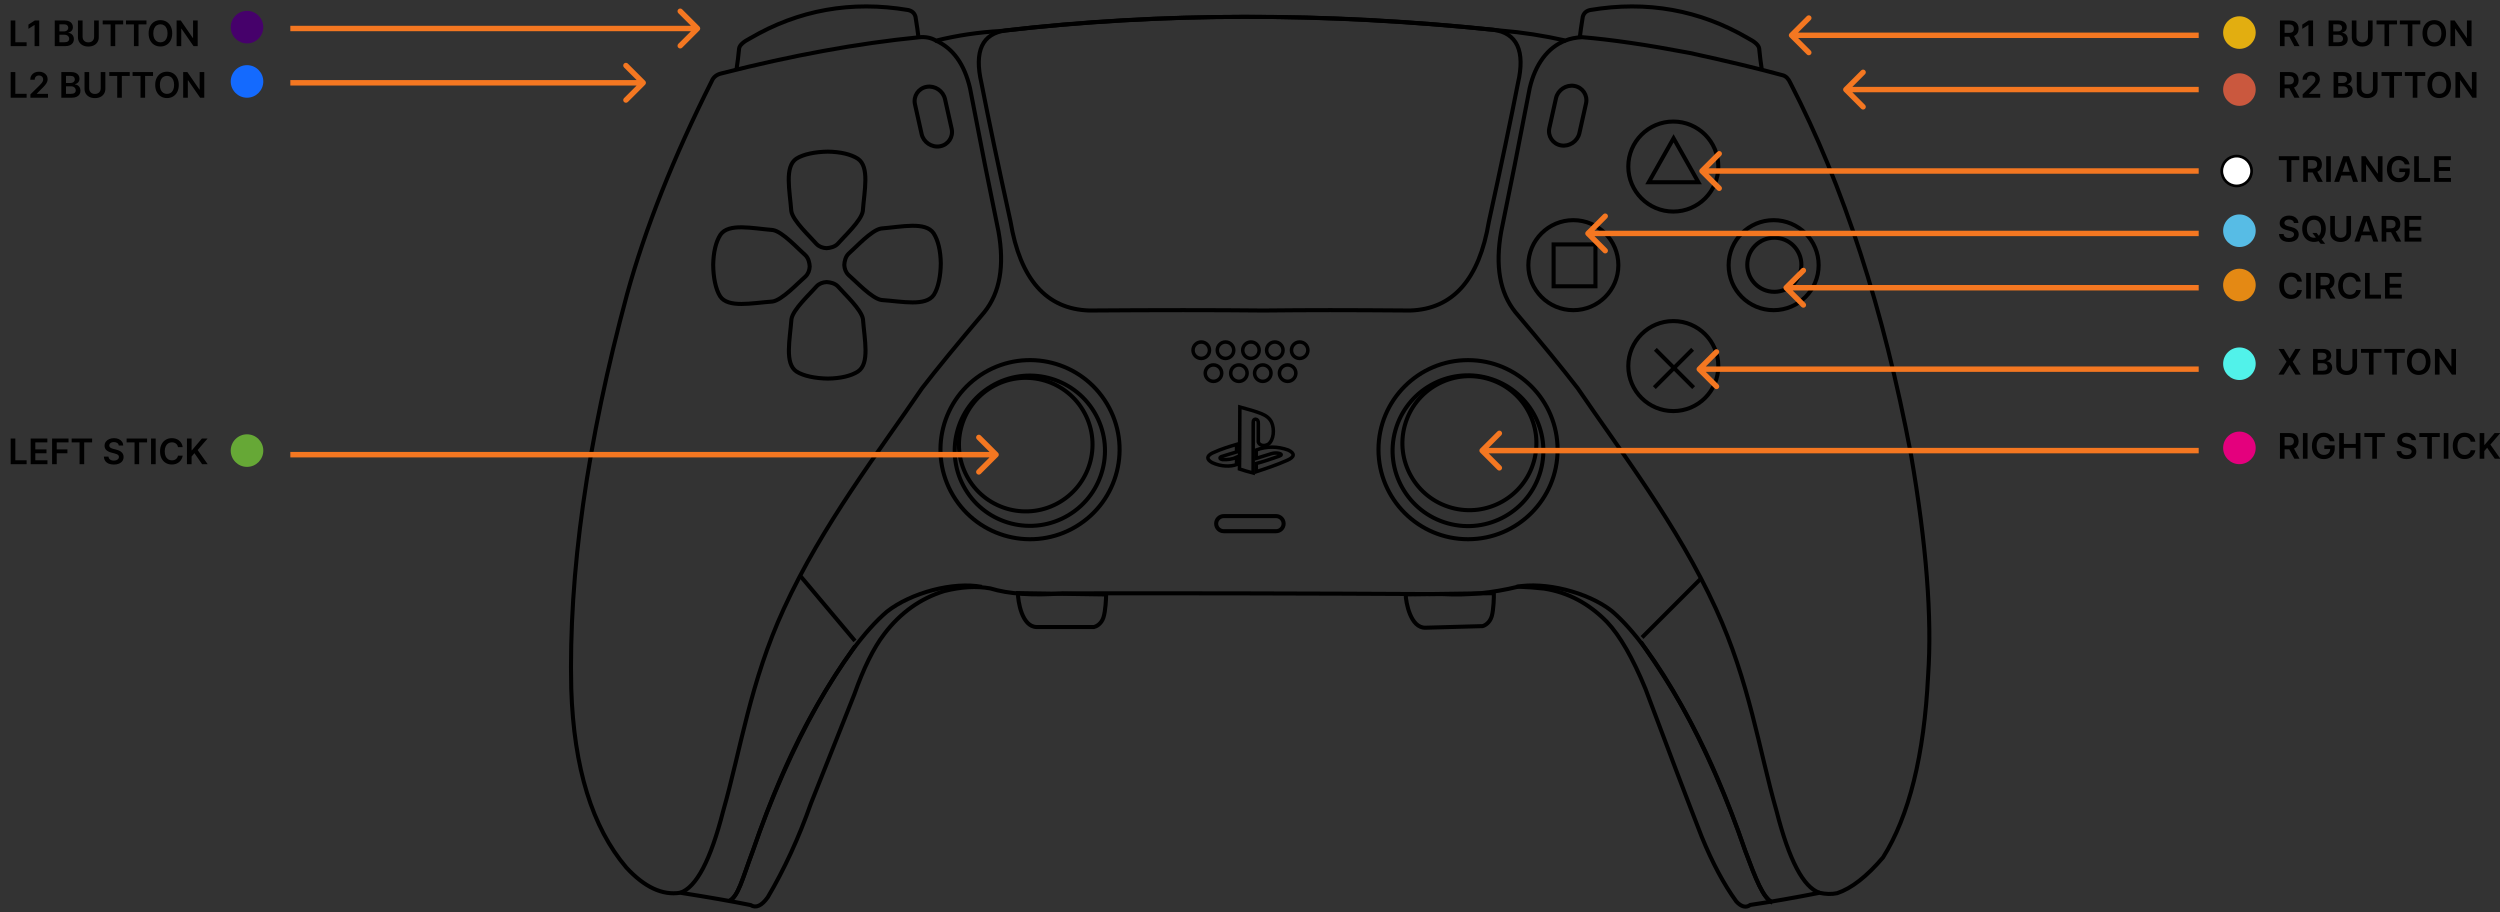 <?xml version="1.0" encoding="utf-8"?>
<svg width="921" height="336" viewBox="0 0 921 336" fill="none" xmlns="http://www.w3.org/2000/svg">
<rect x="0" y="0" width="921" height="336" fill="#333333" stroke="none"/>
<g clip-path="url(#clip0_1741_178)">
<path fill-rule="evenodd" clip-rule="evenodd" d="M314.708 255.876C308.79 270.715 303.475 284.075 298.763 295.953C294.251 308.697 288.947 320.227 282.85 330.541C280.591 333.707 278.485 334.669 276.53 333.428C269.576 332.022 260.939 330.508 250.62 328.887C244.053 329.94 237.423 326.841 230.731 319.59C218.152 304.788 211.392 282.856 210.453 253.793C209.442 211.383 216.299 162.899 231.022 108.34C237.751 84.02 248.136 57.888 262.177 29.942C262.8 28.412 264.009 27.444 265.803 27.038C291.806 20.397 316.061 15.962 338.568 13.731C340.964 13.493 343.052 13.91 344.832 14.982C352.474 13.066 360.453 11.875 368.772 11.41C428.281 4.507 489.675 4.46 552.956 11.269C560.767 11.907 568.676 13.127 576.684 14.93C578.48 14.223 580.533 13.812 582.845 13.698C593.547 14.578 606.76 16.514 622.484 19.506C636.554 22.573 647.995 25.319 656.807 27.744C657.957 28.058 658.895 29.032 659.623 30.666C679.145 68.48 693.931 114.034 703.98 167.326C709.692 200.457 711.804 227.634 710.317 248.857C708.865 278.272 703.326 300.615 693.701 315.886C687.733 322.895 682.1 327.283 676.804 329.052C674.83 329.471 672.659 329.424 670.291 328.911C661.226 330.695 652.73 332.185 644.804 333.382C643.238 334.529 641.525 334.106 639.664 332.114C635.062 325.777 630.814 317.832 626.921 308.281C621.39 294.117 614.48 275.946 606.188 253.767C601.49 242.38 596.773 234.177 592.036 229.159C585.389 222.334 577.667 218.227 568.872 216.838C565.85 216.497 562.659 216.262 559.298 216.133C549.765 218.458 540.564 219.374 531.698 218.879C480.748 218.605 434.009 218.512 391.483 218.597C380.523 219.452 371.629 218.841 364.801 216.766C359.679 215.859 354.024 216.187 347.832 217.752C339.041 220.49 331.684 225.758 325.761 233.557C321.824 238.712 318.139 246.152 314.708 255.876Z" stroke="black" stroke-width="1.5" stroke-miterlimit="22.926"/>
<path d="M271.32 25.656C271.723 23.035 272.046 20.432 272.29 17.845C272.484 16.644 273.833 15.4 276.338 14.114C294.23 3.651 313.633 0.178 334.547 3.694C336.018 4.017 336.927 4.856 337.276 6.211C337.798 9.422 338.161 11.936 338.364 13.751" stroke="black" stroke-width="1.5" stroke-miterlimit="22.926"/>
<path fill-rule="evenodd" clip-rule="evenodd" d="M341.382 31.985H341.383C344.425 31.454 347.465 33.487 348.14 36.505L350.587 47.445C351.262 50.462 349.325 53.365 346.283 53.896H346.282C343.24 54.428 340.2 52.394 339.525 49.377L337.078 38.436C336.403 35.419 338.34 32.516 341.382 31.985Z" stroke="black" stroke-width="1.5" stroke-miterlimit="22.926"/>
<path fill-rule="evenodd" clip-rule="evenodd" d="M579.988 31.657H579.987C576.945 31.126 573.905 33.159 573.23 36.177L570.784 47.117C570.109 50.135 572.045 53.037 575.087 53.568L575.088 53.568C578.131 54.099 581.171 52.066 581.846 49.048L584.293 38.108C584.967 35.091 583.031 32.188 579.988 31.657Z" stroke="black" stroke-width="1.5" stroke-miterlimit="22.926"/>
<path fill-rule="evenodd" clip-rule="evenodd" d="M370.571 11.203C427.234 4.615 487.084 4.537 550.122 10.969C558.867 12.104 561.962 18.808 559.221 30.61C556.592 44.054 553.025 61.046 548.519 81.585C544.949 102.947 535.28 113.884 519.511 114.394C494.822 114.205 483.604 114.205 465.486 114.394C447.369 114.205 425.965 114.205 401.275 114.394C385.506 113.884 375.836 102.947 372.267 81.585C367.761 61.046 364.194 44.054 361.565 30.61C358.824 18.808 361.826 12.339 370.571 11.203Z" stroke="black" stroke-width="1.5" stroke-miterlimit="22.926"/>
<path fill-rule="evenodd" clip-rule="evenodd" d="M616.445 118.281C625.602 118.281 633.026 125.704 633.026 134.862C633.026 144.019 625.602 151.443 616.445 151.443C607.288 151.443 599.864 144.019 599.864 134.862C599.864 125.704 607.288 118.281 616.445 118.281Z" stroke="black" stroke-width="1.5" stroke-miterlimit="22.926"/>
<path fill-rule="evenodd" clip-rule="evenodd" d="M616.445 44.776C625.602 44.776 633.026 52.2 633.026 61.357C633.026 70.515 625.602 77.938 616.445 77.938C607.288 77.938 599.864 70.515 599.864 61.357C599.864 52.2 607.288 44.776 616.445 44.776Z" stroke="black" stroke-width="1.5" stroke-miterlimit="22.926"/>
<path fill-rule="evenodd" clip-rule="evenodd" d="M579.622 81.106C588.78 81.106 596.203 88.53 596.203 97.687C596.203 106.845 588.78 114.268 579.622 114.268C570.465 114.268 563.041 106.845 563.041 97.687C563.041 88.53 570.465 81.106 579.622 81.106Z" stroke="black" stroke-width="1.5" stroke-miterlimit="22.926"/>
<path fill-rule="evenodd" clip-rule="evenodd" d="M653.408 81.106C662.566 81.106 669.99 88.53 669.99 97.687C669.99 106.845 662.566 114.268 653.408 114.268C644.251 114.268 636.828 106.845 636.828 97.687C636.828 88.53 644.251 81.106 653.408 81.106Z" stroke="black" stroke-width="1.5" stroke-miterlimit="22.926"/>
<path fill-rule="evenodd" clip-rule="evenodd" d="M540.823 132.667C559.044 132.667 573.815 147.439 573.815 165.659C573.815 183.88 559.044 198.651 540.823 198.651C522.603 198.651 507.832 183.88 507.832 165.659C507.832 147.439 522.603 132.667 540.823 132.667Z" stroke="black" stroke-width="1.5" stroke-miterlimit="22.926"/>
<path fill-rule="evenodd" clip-rule="evenodd" d="M407.789 148.746C417.13 164.389 412.021 184.645 396.376 193.986C380.732 203.326 360.477 198.217 351.136 182.573C341.795 166.929 346.905 146.674 362.549 137.333C378.193 127.991 398.448 133.101 407.789 148.746Z" stroke="black" stroke-width="1.5" stroke-miterlimit="22.926"/>
<path fill-rule="evenodd" clip-rule="evenodd" d="M403.159 151.856C410.996 164.981 406.709 181.974 393.585 189.81C380.46 197.647 363.468 193.36 355.631 180.235C347.794 167.111 352.081 150.118 365.206 142.281C378.33 134.445 395.323 138.732 403.159 151.856Z" stroke="black" stroke-width="1.5" stroke-miterlimit="22.926"/>
<path fill-rule="evenodd" clip-rule="evenodd" d="M450.813 190.132H470.105C471.634 190.132 472.886 191.384 472.886 192.913C472.886 194.443 471.634 195.694 470.105 195.694H450.813C449.283 195.694 448.032 194.443 448.032 192.913C448.032 191.384 449.283 190.132 450.813 190.132Z" stroke="black" stroke-width="1.5" stroke-miterlimit="22.926"/>
<path fill-rule="evenodd" clip-rule="evenodd" d="M442.539 125.991C444.211 125.991 445.567 127.347 445.567 129.019C445.567 130.691 444.211 132.046 442.539 132.046C440.867 132.046 439.512 130.691 439.512 129.019C439.512 127.347 440.867 125.991 442.539 125.991Z" stroke="black" stroke-width="1.3" stroke-miterlimit="22.926"/>
<path fill-rule="evenodd" clip-rule="evenodd" d="M451.481 125.991C453.153 125.991 454.509 127.347 454.509 129.019C454.509 130.691 453.153 132.046 451.481 132.046C449.809 132.046 448.454 130.691 448.454 129.019C448.454 127.347 449.809 125.991 451.481 125.991Z" stroke="black" stroke-width="1.3" stroke-miterlimit="22.926"/>
<path fill-rule="evenodd" clip-rule="evenodd" d="M460.845 125.991C462.517 125.991 463.873 127.347 463.873 129.019C463.873 130.691 462.517 132.046 460.845 132.046C459.173 132.046 457.818 130.691 457.818 129.019C457.818 127.347 459.173 125.991 460.845 125.991Z" stroke="black" stroke-width="1.3" stroke-miterlimit="22.926"/>
<path fill-rule="evenodd" clip-rule="evenodd" d="M469.646 125.991C471.318 125.991 472.673 127.347 472.673 129.019C472.673 130.691 471.318 132.046 469.646 132.046C467.974 132.046 466.619 130.691 466.619 129.019C466.619 127.347 467.974 125.991 469.646 125.991Z" stroke="black" stroke-width="1.3" stroke-miterlimit="22.926"/>
<path fill-rule="evenodd" clip-rule="evenodd" d="M478.799 125.991C480.471 125.991 481.827 127.347 481.827 129.019C481.827 130.691 480.471 132.046 478.799 132.046C477.127 132.046 475.771 130.691 475.771 129.019C475.771 127.347 477.127 125.991 478.799 125.991Z" stroke="black" stroke-width="1.3" stroke-miterlimit="22.926"/>
<path fill-rule="evenodd" clip-rule="evenodd" d="M447.046 134.44C448.718 134.44 450.073 135.796 450.073 137.468C450.073 139.14 448.718 140.496 447.046 140.496C445.374 140.496 444.018 139.14 444.018 137.468C444.018 135.796 445.374 134.44 447.046 134.44Z" stroke="black" stroke-width="1.3" stroke-miterlimit="22.926"/>
<path fill-rule="evenodd" clip-rule="evenodd" d="M456.41 134.44C458.082 134.44 459.437 135.796 459.437 137.468C459.437 139.14 458.082 140.496 456.41 140.496C454.738 140.496 453.382 139.14 453.382 137.468C453.382 135.796 454.738 134.44 456.41 134.44Z" stroke="black" stroke-width="1.3" stroke-miterlimit="22.926"/>
<path fill-rule="evenodd" clip-rule="evenodd" d="M465.211 134.44C466.883 134.44 468.238 135.796 468.238 137.468C468.238 139.14 466.883 140.496 465.211 140.496C463.539 140.496 462.183 139.14 462.183 137.468C462.183 135.796 463.539 134.44 465.211 134.44Z" stroke="black" stroke-width="1.3" stroke-miterlimit="22.926"/>
<path fill-rule="evenodd" clip-rule="evenodd" d="M474.363 134.44C476.035 134.44 477.391 135.796 477.391 137.468C477.391 139.14 476.035 140.496 474.363 140.496C472.692 140.496 471.336 139.14 471.336 137.468C471.336 135.796 472.692 134.44 474.363 134.44Z" stroke="black" stroke-width="1.3" stroke-miterlimit="22.926"/>
<path fill-rule="evenodd" clip-rule="evenodd" d="M305.004 139.471C300.388 139.401 296.03 138.536 293.417 136.87C289.008 133.898 290.995 125.205 291.569 117.58C292.117 113.969 298.567 108.125 300.846 105.461C301.892 104.4 303.151 103.989 304.546 103.912C305.941 103.989 307.593 104.4 308.638 105.461C310.917 108.125 317.367 113.969 317.915 117.58C318.49 125.205 320.477 133.898 316.067 136.87C313.455 138.536 309.62 139.401 305.004 139.471Z" stroke="black" stroke-width="1.5" stroke-miterlimit="22.926"/>
<path fill-rule="evenodd" clip-rule="evenodd" d="M346.593 96.982C346.545 101.599 345.702 105.962 344.048 108.582C341.097 113.006 332.395 111.061 324.767 110.524C321.154 109.993 315.278 103.572 312.603 101.306C311.537 100.266 311.12 99.008 311.036 97.614C311.107 96.219 311.51 94.565 312.566 93.514C315.218 91.222 321.031 84.744 324.639 84.178C332.261 83.567 340.944 81.537 343.938 85.932C345.617 88.537 346.5 92.367 346.593 96.982Z" stroke="black" stroke-width="1.5" stroke-miterlimit="22.926"/>
<path fill-rule="evenodd" clip-rule="evenodd" d="M262.738 97.546C262.786 102.163 263.629 106.525 265.282 109.146C268.233 113.57 276.936 111.625 284.564 111.088C288.177 110.557 294.052 104.135 296.727 101.87C297.793 100.829 298.21 99.572 298.294 98.177C298.224 96.782 297.821 95.128 296.765 94.077C294.113 91.786 288.3 85.307 284.692 84.742C277.07 84.13 268.386 82.101 265.392 86.496C263.713 89.1 262.831 92.93 262.738 97.546Z" stroke="black" stroke-width="1.5" stroke-miterlimit="22.926"/>
<path fill-rule="evenodd" clip-rule="evenodd" d="M304.948 55.864C300.332 55.934 295.974 56.799 293.361 58.465C288.952 61.437 290.939 70.13 291.514 77.755C292.061 81.366 298.512 87.21 300.79 89.874C301.836 90.935 303.096 91.346 304.49 91.423C305.885 91.346 307.537 90.935 308.583 89.874C310.861 87.21 317.312 81.366 317.86 77.755C318.434 70.13 320.421 61.437 316.012 58.465C313.399 56.799 309.565 55.934 304.948 55.864Z" stroke="black" stroke-width="1.5" stroke-miterlimit="22.926"/>
<path d="M250.62 328.887C256.525 326.886 261.781 316.89 266.385 298.9C272.909 276.111 276.367 251.234 288.759 224.268C302.938 193.319 323.911 166.236 339.678 143.018C345.017 136.08 352.668 126.739 362.631 114.996C368.378 107.82 370.114 97.916 367.841 85.285C364.725 70.278 361.228 52.677 357.35 32.48C355.302 23.672 351.129 17.839 344.832 14.982" stroke="black" stroke-width="1.5" stroke-miterlimit="22.926"/>
<path fill-rule="evenodd" clip-rule="evenodd" d="M449.973 168.208C451.402 167.71 453.244 167.223 455.552 166.5C455.576 165.608 455.576 164.916 455.552 163.72C453.536 164.323 450.121 165.267 446.576 166.923C444.451 168.059 444.44 169.226 446.54 170.425C449.926 172.002 453.37 171.926 455.535 171.165C455.535 170.426 455.552 169.492 455.552 168.471C454.092 169.172 452.243 169.394 450.36 169.317C449.477 169.172 449.025 168.603 449.973 168.208Z" stroke="black" stroke-width="1.3" stroke-miterlimit="22.926"/>
<path fill-rule="evenodd" clip-rule="evenodd" d="M471.261 168.05C468.262 169.101 465.613 170.005 462.803 170.761C462.78 171.852 462.78 172.855 462.803 173.771C465.984 172.745 470.466 171.255 474.351 169.511C476.956 168.341 477.138 167.009 474.579 165.797C470.759 164.418 466.634 164.318 462.803 165.779C462.803 166.671 462.768 167.95 462.768 168.877C464.411 168.372 466.406 167.726 468.401 167.117C470.337 166.485 473.435 167.279 471.261 168.05Z" stroke="black" stroke-width="1.3" stroke-miterlimit="22.926"/>
<path fill-rule="evenodd" clip-rule="evenodd" d="M456.623 172.782C457.929 173.243 459.793 173.767 461.648 174.247C461.681 166.783 461.693 160.576 461.683 155.624C461.651 154.811 462.036 154.4 462.545 154.418C463.257 154.501 463.597 154.997 463.566 155.905C463.555 158.662 463.555 160.98 463.566 162.857C463.855 163.918 465.448 164.666 467.236 163.649C469.288 162.123 469.611 158.122 468.416 155.5C467.675 154.031 466.489 153.116 464.544 152.331C462.435 151.507 459.908 150.794 456.759 149.947C456.667 158.983 456.741 166.891 456.623 172.782Z" stroke="black" stroke-width="1.3" stroke-miterlimit="22.926"/>
<path d="M670.27 328.887C664.365 326.886 659.11 316.89 654.506 298.9C647.982 276.111 644.524 251.234 632.132 224.268C617.953 193.319 596.98 166.236 581.212 143.018C575.873 136.08 568.222 126.739 558.26 114.996C552.513 107.82 550.776 97.916 553.05 85.285C556.166 70.278 559.663 52.677 563.54 32.48C565.589 23.672 570.158 17.489 576.684 14.93" stroke="black" stroke-width="1.5" stroke-miterlimit="22.926"/>
<path d="M649.046 25.656C648.643 23.035 648.319 20.432 648.076 17.845C647.882 16.644 646.533 15.4 644.028 14.114C626.136 3.651 606.733 0.178 585.819 3.694C584.348 4.017 583.439 4.856 583.09 6.211C582.568 9.422 582.205 11.936 582.002 13.751" stroke="black" stroke-width="1.5" stroke-miterlimit="22.926"/>
<path fill-rule="evenodd" clip-rule="evenodd" d="M616.54 50.944L621.109 59.035L625.68 67.127H616.54H607.4L611.97 59.035L616.54 50.944Z" stroke="black" stroke-width="1.5" stroke-miterlimit="22.926"/>
<path fill-rule="evenodd" clip-rule="evenodd" d="M572.348 90.051H587.764V105.468H572.348V90.051Z" stroke="black" stroke-width="1.5" stroke-miterlimit="22.926"/>
<path fill-rule="evenodd" clip-rule="evenodd" d="M653.661 87.575C659.164 87.575 663.625 92.037 663.625 97.54C663.625 103.043 659.164 107.505 653.661 107.505C648.158 107.505 643.696 103.043 643.696 97.54C643.696 92.037 648.158 87.575 653.661 87.575Z" stroke="black" stroke-width="1.5" stroke-miterlimit="22.926"/>
<path d="M609.828 128.692L623.932 142.796" stroke="black" stroke-width="1.5" stroke-miterlimit="22.926"/>
<path d="M623.556 128.692L609.453 142.796" stroke="black" stroke-width="1.5" stroke-miterlimit="22.926"/>
<path fill-rule="evenodd" clip-rule="evenodd" d="M399.004 151.185C405.97 162.85 402.159 177.954 390.494 184.92C378.828 191.885 363.724 188.075 356.758 176.409C349.793 164.744 353.603 149.639 365.269 142.674C376.934 135.708 392.038 139.519 399.004 151.185Z" stroke="black" stroke-width="1.5" stroke-miterlimit="22.926"/>
<path fill-rule="evenodd" clip-rule="evenodd" d="M567.55 173.507C563.43 188.279 548.114 196.915 533.34 192.795C518.568 188.675 509.932 173.358 514.052 158.586C518.172 143.813 533.489 135.177 548.262 139.297C563.035 143.418 571.671 158.734 567.55 173.507Z" stroke="black" stroke-width="1.5" stroke-miterlimit="22.926"/>
<path fill-rule="evenodd" clip-rule="evenodd" d="M565.107 169.898C561.444 183.029 547.83 190.706 534.7 187.043C521.569 183.38 513.893 169.767 517.555 156.636C521.218 143.505 534.832 135.829 547.962 139.491C561.093 143.154 568.769 156.768 565.107 169.898Z" stroke="black" stroke-width="1.5" stroke-miterlimit="22.926"/>
<path d="M653 332.5C649.51 330.864 646.867 323.918 642.927 313.401C629.498 274.279 609.955 238.871 593.792 225.1C584.858 218.067 569.009 214.204 558.561 216.206" stroke="black" stroke-width="1.5" stroke-miterlimit="22.926"/>
<path d="M653 332.5C649.51 330.864 646.867 323.918 642.928 313.401C629.499 274.279 617 254.5 604.5 236.5" stroke="black" stroke-width="1.5" stroke-miterlimit="22.926"/>
<path d="M268.5 332C271.99 330.364 273.4 323.994 277.34 313.476C290.769 274.355 310.572 239.108 326.735 225.336C335.669 218.303 351.263 214.204 361.711 216.206" stroke="black" stroke-width="1.5" stroke-miterlimit="22.926"/>
<path d="M268.5 332C271.99 330.364 273.4 323.994 277.34 313.476C290.769 274.355 303.5 254.5 315 238" stroke="black" stroke-width="1.5" stroke-miterlimit="22.926"/>
<path d="M382 231C376.4 231 375 221.333 375 218.5L407.5 219C407.5 220.167 407.3 225.1 406.5 227.5C405.7 229.9 403.833 230.833 403 231H382Z" stroke="black" stroke-width="1.5"/>
<path d="M525.175 231.249C519.578 231.431 517.929 221.813 517.837 218.982L550.338 218.524C550.376 219.69 550.271 224.628 549.55 227.053C548.828 229.477 546.993 230.471 546.165 230.664C542.5 230.784 530.772 231.067 525.175 231.249Z" stroke="black" stroke-width="1.5"/>
<path d="M626.925 212.841L604.925 234.841" stroke="black" stroke-width="1.5"/>
<path d="M295.027 212.391L314.967 236.1" stroke="black" stroke-width="1.5"/>
<path d="M659.293 12.293C658.902 12.683 658.902 13.317 659.293 13.707L665.657 20.071C666.047 20.462 666.681 20.462 667.071 20.071C667.462 19.68 667.462 19.047 667.071 18.657L661.414 13L667.071 7.343C667.462 6.953 667.462 6.319 667.071 5.929C666.681 5.538 666.047 5.538 665.657 5.929L659.293 12.293ZM810 12L660 12L660 14L810 14L810 12Z" fill="#F47721"/>
<path d="M257.666 11.207C258.057 10.817 258.057 10.183 257.666 9.793L251.302 3.429C250.912 3.038 250.278 3.038 249.888 3.429C249.497 3.819 249.497 4.453 249.888 4.843L255.545 10.5L249.888 16.157C249.497 16.547 249.497 17.18 249.888 17.571C250.278 17.962 250.912 17.962 251.302 17.571L257.666 11.207ZM106.959 11.5H256.959V9.5H106.959V11.5Z" fill="#F47721"/>
<path d="M237.666 31.207C238.057 30.817 238.057 30.183 237.666 29.793L231.302 23.429C230.912 23.038 230.278 23.038 229.888 23.429C229.497 23.819 229.497 24.453 229.888 24.843L235.545 30.5L229.888 36.157C229.497 36.547 229.497 37.181 229.888 37.571C230.278 37.962 230.912 37.962 231.302 37.571L237.666 31.207ZM106.959 31.5H236.959V29.5H106.959V31.5Z" fill="#F47721"/>
<path d="M367.666 168.207C368.057 167.817 368.057 167.183 367.666 166.793L361.302 160.429C360.912 160.038 360.278 160.038 359.888 160.429C359.497 160.819 359.497 161.453 359.888 161.843L365.545 167.5L359.888 173.157C359.497 173.547 359.497 174.181 359.888 174.571C360.278 174.962 360.912 174.962 361.302 174.571L367.666 168.207ZM106.959 168.5H366.959V166.5H106.959V168.5Z" fill="#F47721"/>
<path d="M679.293 32.293C678.902 32.683 678.902 33.317 679.293 33.707L685.657 40.071C686.047 40.462 686.681 40.462 687.071 40.071C687.462 39.681 687.462 39.047 687.071 38.657L681.414 33L687.071 27.343C687.462 26.953 687.462 26.319 687.071 25.929C686.681 25.538 686.047 25.538 685.657 25.929L679.293 32.293ZM810 32L680 32L680 34L810 34L810 32Z" fill="#F47721"/>
<path d="M626.293 62.293C625.902 62.683 625.902 63.317 626.293 63.707L632.657 70.071C633.047 70.462 633.681 70.462 634.071 70.071C634.462 69.68 634.462 69.047 634.071 68.657L628.414 63L634.071 57.343C634.462 56.953 634.462 56.319 634.071 55.929C633.681 55.538 633.047 55.538 632.657 55.929L626.293 62.293ZM810 62L627 62L627 64L810 64L810 62Z" fill="#F47721"/>
<path d="M584.293 85.293C583.902 85.683 583.902 86.317 584.293 86.707L590.657 93.071C591.047 93.462 591.681 93.462 592.071 93.071C592.462 92.68 592.462 92.047 592.071 91.657L586.414 86L592.071 80.343C592.462 79.953 592.462 79.319 592.071 78.929C591.681 78.538 591.047 78.538 590.657 78.929L584.293 85.293ZM810 85L585 85L585 87L810 87L810 85Z" fill="#F47721"/>
<path d="M657.293 105.293C656.902 105.683 656.902 106.317 657.293 106.707L663.657 113.071C664.047 113.462 664.681 113.462 665.071 113.071C665.462 112.681 665.462 112.047 665.071 111.657L659.414 106L665.071 100.343C665.462 99.953 665.462 99.319 665.071 98.929C664.681 98.538 664.047 98.538 663.657 98.929L657.293 105.293ZM810 105L658 105L658 107L810 107L810 105Z" fill="#F47721"/>
<path d="M625.293 135.293C624.902 135.683 624.902 136.317 625.293 136.707L631.657 143.071C632.047 143.462 632.681 143.462 633.071 143.071C633.462 142.681 633.462 142.047 633.071 141.657L627.414 136L633.071 130.343C633.462 129.953 633.462 129.319 633.071 128.929C632.681 128.538 632.047 128.538 631.657 128.929L625.293 135.293ZM810 135L626 135L626 137L810 137L810 135Z" fill="#F47721"/>
<path d="M545.293 165.293C544.902 165.683 544.902 166.317 545.293 166.707L551.657 173.071C552.047 173.462 552.681 173.462 553.071 173.071C553.462 172.681 553.462 172.047 553.071 171.657L547.414 166L553.071 160.343C553.462 159.953 553.462 159.319 553.071 158.929C552.681 158.538 552.047 158.538 551.657 158.929L545.293 165.293ZM810 165L546 165L546 167L810 167L810 165Z" fill="#F47721"/>
<circle cx="91" cy="10" r="6" fill="#46016B"/>
<circle cx="825" cy="12" r="6" fill="#E2AE10"/>
<circle cx="825" cy="33" r="6" fill="#CA583E"/>
<circle cx="825" cy="85" r="6" fill="#57BCE5"/>
<circle cx="825" cy="105" r="6" fill="#E48914"/>
<circle cx="825" cy="134" r="6" fill="#51F2EA"/>
<circle cx="825" cy="165" r="6" fill="#E4007D"/>
<circle cx="824" cy="63" r="5.5" fill="white" stroke="black"/>
<circle cx="91" cy="30" r="6" fill="#146AFE"/>
<circle cx="91" cy="166" r="6" fill="#66A836"/>
<path d="M839.933 17V7.545H843.478C844.204 7.545 844.814 7.672 845.306 7.924C845.802 8.176 846.176 8.53 846.428 8.986C846.683 9.438 846.811 9.966 846.811 10.569C846.811 11.175 846.682 11.702 846.423 12.148C846.168 12.591 845.791 12.934 845.292 13.178C844.794 13.418 844.181 13.538 843.455 13.538H840.93V12.116H843.224C843.649 12.116 843.997 12.057 844.267 11.94C844.538 11.82 844.738 11.646 844.868 11.419C845 11.188 845.066 10.905 845.066 10.569C845.066 10.234 845 9.948 844.868 9.711C844.735 9.471 844.534 9.289 844.263 9.166C843.992 9.04 843.643 8.977 843.215 8.977H841.645V17H839.933ZM844.817 12.716L847.157 17H845.246L842.947 12.716H844.817ZM852.141 7.545V17H850.428V9.212H850.373L848.161 10.625V9.055L850.511 7.545H852.141ZM857.858 17V7.545H861.478C862.161 7.545 862.729 7.653 863.181 7.869C863.637 8.081 863.977 8.372 864.201 8.741C864.429 9.11 864.543 9.529 864.543 9.997C864.543 10.382 864.469 10.711 864.321 10.985C864.174 11.256 863.975 11.476 863.726 11.645C863.477 11.814 863.198 11.936 862.89 12.01V12.102C863.226 12.12 863.547 12.223 863.855 12.411C864.166 12.596 864.42 12.857 864.617 13.196C864.814 13.535 864.912 13.944 864.912 14.424C864.912 14.913 864.794 15.354 864.557 15.744C864.32 16.132 863.963 16.438 863.486 16.663C863.009 16.888 862.409 17 861.685 17H857.858ZM859.571 15.569H861.413C862.035 15.569 862.482 15.45 862.756 15.213C863.033 14.973 863.172 14.666 863.172 14.29C863.172 14.01 863.103 13.758 862.964 13.533C862.826 13.305 862.629 13.127 862.373 12.998C862.118 12.865 861.813 12.799 861.459 12.799H859.571V15.569ZM859.571 11.566H861.265C861.561 11.566 861.827 11.512 862.064 11.405C862.301 11.294 862.487 11.139 862.623 10.939C862.761 10.735 862.83 10.495 862.83 10.218C862.83 9.852 862.701 9.551 862.442 9.314C862.187 9.077 861.807 8.958 861.302 8.958H859.571V11.566ZM872.362 7.545H874.075V13.722C874.075 14.399 873.915 14.995 873.595 15.509C873.278 16.023 872.831 16.424 872.256 16.714C871.68 17 871.008 17.143 870.239 17.143C869.466 17.143 868.792 17 868.217 16.714C867.641 16.424 867.195 16.023 866.878 15.509C866.561 14.995 866.402 14.399 866.402 13.722V7.545H868.115V13.579C868.115 13.973 868.201 14.324 868.373 14.632C868.549 14.94 868.795 15.181 869.112 15.357C869.429 15.529 869.805 15.615 870.239 15.615C870.672 15.615 871.048 15.529 871.365 15.357C871.685 15.181 871.931 14.94 872.104 14.632C872.276 14.324 872.362 13.973 872.362 13.579V7.545ZM875.521 8.981V7.545H883.064V8.981H880.142V17H878.443V8.981H875.521ZM884.103 8.981V7.545H891.646V8.981H888.724V17H887.025V8.981H884.103ZM901.13 12.273C901.13 13.291 900.939 14.164 900.557 14.89C900.179 15.614 899.662 16.168 899.006 16.552C898.354 16.937 897.613 17.129 896.786 17.129C895.958 17.129 895.216 16.937 894.56 16.552C893.908 16.164 893.391 15.609 893.009 14.886C892.631 14.159 892.441 13.288 892.441 12.273C892.441 11.254 892.631 10.383 893.009 9.66C893.391 8.933 893.908 8.378 894.56 7.993C895.216 7.609 895.958 7.416 896.786 7.416C897.613 7.416 898.354 7.609 899.006 7.993C899.662 8.378 900.179 8.933 900.557 9.66C900.939 10.383 901.13 11.254 901.13 12.273ZM899.408 12.273C899.408 11.556 899.295 10.951 899.071 10.459C898.849 9.963 898.541 9.589 898.147 9.337C897.754 9.081 897.3 8.953 896.786 8.953C896.272 8.953 895.818 9.081 895.424 9.337C895.03 9.589 894.72 9.963 894.496 10.459C894.274 10.951 894.163 11.556 894.163 12.273C894.163 12.99 894.274 13.596 894.496 14.092C894.72 14.584 895.03 14.958 895.424 15.213C895.818 15.466 896.272 15.592 896.786 15.592C897.3 15.592 897.754 15.466 898.147 15.213C898.541 14.958 898.849 14.584 899.071 14.092C899.295 13.596 899.408 12.99 899.408 12.273ZM910.518 7.545V17H908.995L904.54 10.56H904.462V17H902.749V7.545H904.282L908.732 13.99H908.815V7.545H910.518Z" fill="black"/>
<path d="M3.933 17V7.545H5.645V15.564H9.809V17H3.933ZM14.452 7.545V17H12.74V9.212H12.684L10.473 10.625V9.055L12.823 7.545H14.452ZM20.17 17V7.545H23.789C24.472 7.545 25.04 7.653 25.493 7.869C25.948 8.081 26.288 8.372 26.513 8.741C26.741 9.11 26.855 9.529 26.855 9.997C26.855 10.382 26.781 10.711 26.633 10.985C26.485 11.256 26.287 11.476 26.037 11.645C25.788 11.814 25.51 11.936 25.202 12.01V12.102C25.537 12.12 25.859 12.223 26.167 12.411C26.477 12.596 26.731 12.857 26.928 13.196C27.125 13.535 27.224 13.944 27.224 14.424C27.224 14.913 27.105 15.354 26.868 15.744C26.631 16.132 26.274 16.438 25.797 16.663C25.32 16.888 24.72 17 23.997 17H20.17ZM21.883 15.569H23.724C24.346 15.569 24.794 15.45 25.068 15.213C25.345 14.973 25.483 14.666 25.483 14.29C25.483 14.01 25.414 13.758 25.276 13.533C25.137 13.305 24.94 13.127 24.685 12.998C24.429 12.865 24.125 12.799 23.771 12.799H21.883V15.569ZM21.883 11.566H23.577C23.872 11.566 24.139 11.512 24.375 11.405C24.612 11.294 24.799 11.139 24.934 10.939C25.073 10.735 25.142 10.495 25.142 10.218C25.142 9.852 25.012 9.551 24.754 9.314C24.499 9.077 24.119 8.958 23.614 8.958H21.883V11.566ZM34.674 7.545H36.386V13.722C36.386 14.399 36.226 14.995 35.906 15.509C35.589 16.023 35.143 16.424 34.568 16.714C33.992 17 33.319 17.143 32.55 17.143C31.778 17.143 31.104 17 30.528 16.714C29.953 16.424 29.506 16.023 29.189 15.509C28.872 14.995 28.714 14.399 28.714 13.722V7.545H30.427V13.579C30.427 13.973 30.513 14.324 30.685 14.632C30.86 14.94 31.107 15.181 31.424 15.357C31.741 15.529 32.116 15.615 32.55 15.615C32.984 15.615 33.359 15.529 33.676 15.357C33.997 15.181 34.243 14.94 34.415 14.632C34.587 14.324 34.674 13.973 34.674 13.579V7.545ZM37.833 8.981V7.545H45.376V8.981H42.454V17H40.755V8.981H37.833ZM46.414 8.981V7.545H53.958V8.981H51.036V17H49.337V8.981H46.414ZM63.441 12.273C63.441 13.291 63.25 14.164 62.869 14.89C62.49 15.614 61.973 16.168 61.318 16.552C60.665 16.937 59.925 17.129 59.097 17.129C58.269 17.129 57.528 16.937 56.872 16.552C56.219 16.164 55.703 15.609 55.321 14.886C54.942 14.159 54.753 13.288 54.753 12.273C54.753 11.254 54.942 10.383 55.321 9.66C55.703 8.933 56.219 8.378 56.872 7.993C57.528 7.609 58.269 7.416 59.097 7.416C59.925 7.416 60.665 7.609 61.318 7.993C61.973 8.378 62.49 8.933 62.869 9.66C63.25 10.383 63.441 11.254 63.441 12.273ZM61.719 12.273C61.719 11.556 61.607 10.951 61.382 10.459C61.161 9.963 60.853 9.589 60.459 9.337C60.065 9.081 59.611 8.953 59.097 8.953C58.583 8.953 58.129 9.081 57.735 9.337C57.341 9.589 57.032 9.963 56.807 10.459C56.586 10.951 56.475 11.556 56.475 12.273C56.475 12.99 56.586 13.596 56.807 14.092C57.032 14.584 57.341 14.958 57.735 15.213C58.129 15.466 58.583 15.592 59.097 15.592C59.611 15.592 60.065 15.466 60.459 15.213C60.853 14.958 61.161 14.584 61.382 14.092C61.607 13.596 61.719 12.99 61.719 12.273ZM72.83 7.545V17H71.307L66.852 10.56H66.773V17H65.061V7.545H66.593L71.043 13.99H71.126V7.545H72.83Z" fill="black"/>
<path d="M3.933 36V26.546H5.645V34.564H9.809V36H3.933ZM11.204 36V34.763L14.486 31.545C14.8 31.228 15.061 30.947 15.271 30.7C15.48 30.454 15.637 30.216 15.742 29.985C15.846 29.754 15.898 29.508 15.898 29.246C15.898 28.948 15.831 28.692 15.695 28.48C15.56 28.264 15.374 28.098 15.137 27.981C14.9 27.864 14.63 27.806 14.329 27.806C14.018 27.806 13.746 27.87 13.512 28C13.278 28.126 13.096 28.306 12.967 28.54C12.841 28.774 12.778 29.052 12.778 29.375H11.148C11.148 28.775 11.285 28.254 11.559 27.81C11.833 27.367 12.21 27.024 12.69 26.781C13.173 26.538 13.727 26.416 14.352 26.416C14.986 26.416 15.543 26.535 16.023 26.772C16.503 27.009 16.876 27.333 17.14 27.746C17.408 28.158 17.542 28.629 17.542 29.158C17.542 29.512 17.474 29.86 17.339 30.202C17.203 30.543 16.965 30.922 16.623 31.337C16.285 31.753 15.809 32.256 15.197 32.847L13.567 34.504V34.569H17.685V36H11.204ZM22.595 36V26.546H26.214C26.897 26.546 27.465 26.653 27.917 26.869C28.373 27.081 28.713 27.372 28.938 27.741C29.165 28.11 29.279 28.529 29.279 28.997C29.279 29.381 29.205 29.711 29.058 29.985C28.91 30.256 28.712 30.476 28.462 30.645C28.213 30.814 27.934 30.936 27.627 31.01V31.102C27.962 31.12 28.284 31.224 28.591 31.411C28.902 31.596 29.156 31.858 29.353 32.196C29.55 32.535 29.649 32.944 29.649 33.424C29.649 33.913 29.53 34.353 29.293 34.744C29.056 35.132 28.699 35.438 28.222 35.663C27.745 35.888 27.145 36 26.422 36H22.595ZM24.307 34.569H26.149C26.771 34.569 27.219 34.45 27.493 34.213C27.77 33.973 27.908 33.666 27.908 33.29C27.908 33.01 27.839 32.758 27.701 32.533C27.562 32.305 27.365 32.127 27.11 31.997C26.854 31.865 26.549 31.799 26.195 31.799H24.307V34.569ZM24.307 30.566H26.002C26.297 30.566 26.563 30.512 26.8 30.405C27.037 30.294 27.223 30.139 27.359 29.939C27.497 29.735 27.567 29.495 27.567 29.218C27.567 28.852 27.437 28.55 27.179 28.314C26.923 28.077 26.543 27.958 26.038 27.958H24.307V30.566ZM37.099 26.546H38.811V32.722C38.811 33.399 38.651 33.995 38.331 34.509C38.014 35.023 37.568 35.425 36.992 35.714C36.417 36 35.744 36.143 34.975 36.143C34.202 36.143 33.528 36 32.953 35.714C32.377 35.425 31.931 35.023 31.614 34.509C31.297 33.995 31.139 33.399 31.139 32.722V26.546H32.851V32.579C32.851 32.973 32.938 33.324 33.11 33.632C33.285 33.94 33.532 34.181 33.849 34.356C34.166 34.529 34.541 34.615 34.975 34.615C35.409 34.615 35.784 34.529 36.101 34.356C36.421 34.181 36.668 33.94 36.84 33.632C37.012 33.324 37.099 32.973 37.099 32.579V26.546ZM40.257 27.981V26.546H47.801V27.981H44.878V36H43.179V27.981H40.257ZM48.839 27.981V26.546H56.383V27.981H53.46V36H51.761V27.981H48.839ZM65.866 31.273C65.866 32.291 65.675 33.164 65.294 33.89C64.915 34.614 64.398 35.167 63.742 35.552C63.09 35.937 62.35 36.129 61.522 36.129C60.694 36.129 59.952 35.937 59.297 35.552C58.644 35.164 58.127 34.609 57.746 33.886C57.367 33.159 57.178 32.288 57.178 31.273C57.178 30.254 57.367 29.383 57.746 28.66C58.127 27.933 58.644 27.378 59.297 26.993C59.952 26.608 60.694 26.416 61.522 26.416C62.35 26.416 63.09 26.608 63.742 26.993C64.398 27.378 64.915 27.933 65.294 28.66C65.675 29.383 65.866 30.254 65.866 31.273ZM64.144 31.273C64.144 30.556 64.032 29.951 63.807 29.459C63.586 28.963 63.278 28.589 62.884 28.337C62.49 28.081 62.036 27.953 61.522 27.953C61.008 27.953 60.554 28.081 60.16 28.337C59.766 28.589 59.457 28.963 59.232 29.459C59.011 29.951 58.9 30.556 58.9 31.273C58.9 31.99 59.011 32.596 59.232 33.092C59.457 33.584 59.766 33.958 60.16 34.213C60.554 34.466 61.008 34.592 61.522 34.592C62.036 34.592 62.49 34.466 62.884 34.213C63.278 33.958 63.586 33.584 63.807 33.092C64.032 32.596 64.144 31.99 64.144 31.273ZM75.255 26.546V36H73.731L69.276 29.56H69.198V36H67.485V26.546H69.018L73.468 32.99H73.551V26.546H75.255Z" fill="black"/>
<path d="M3.933 171V161.545H5.645V169.564H9.809V171H3.933ZM11.296 171V161.545H17.445V162.981H13.008V165.548H17.126V166.984H13.008V169.564H17.482V171H11.296ZM19.192 171V161.545H25.249V162.981H20.905V165.548H24.834V166.984H20.905V171H19.192ZM26.394 162.981V161.545H33.937V162.981H31.015V171H29.316V162.981H26.394ZM43.754 164.145C43.711 163.741 43.53 163.427 43.209 163.203C42.892 162.978 42.48 162.866 41.972 162.866C41.615 162.866 41.309 162.92 41.054 163.027C40.798 163.135 40.603 163.281 40.467 163.466C40.332 163.651 40.263 163.861 40.26 164.098C40.26 164.295 40.304 164.466 40.394 164.611C40.486 164.755 40.61 164.879 40.767 164.98C40.924 165.079 41.098 165.162 41.289 165.229C41.48 165.297 41.672 165.354 41.866 165.4L42.752 165.622C43.109 165.705 43.453 165.817 43.782 165.959C44.114 166.1 44.411 166.279 44.673 166.494C44.938 166.71 45.147 166.97 45.301 167.275C45.455 167.579 45.532 167.936 45.532 168.346C45.532 168.9 45.39 169.387 45.107 169.809C44.824 170.228 44.414 170.555 43.879 170.792C43.346 171.026 42.702 171.143 41.945 171.143C41.209 171.143 40.57 171.029 40.029 170.801C39.49 170.574 39.069 170.241 38.764 169.804C38.462 169.367 38.299 168.835 38.275 168.207H39.959C39.984 168.536 40.086 168.81 40.264 169.029C40.443 169.247 40.675 169.41 40.961 169.518C41.251 169.626 41.574 169.68 41.931 169.68C42.303 169.68 42.629 169.624 42.909 169.513C43.193 169.4 43.414 169.243 43.574 169.043C43.734 168.839 43.816 168.603 43.819 168.332C43.816 168.085 43.743 167.882 43.602 167.722C43.46 167.559 43.262 167.424 43.006 167.316C42.754 167.205 42.459 167.107 42.12 167.021L41.044 166.744C40.266 166.544 39.65 166.24 39.198 165.834C38.748 165.425 38.524 164.882 38.524 164.205C38.524 163.647 38.675 163.16 38.976 162.741C39.281 162.323 39.695 161.998 40.218 161.767C40.741 161.533 41.334 161.416 41.995 161.416C42.666 161.416 43.254 161.533 43.759 161.767C44.267 161.998 44.665 162.319 44.955 162.732C45.244 163.141 45.393 163.612 45.402 164.145H43.754ZM46.643 162.981V161.545H54.186V162.981H51.264V171H49.565V162.981H46.643ZM57.353 161.545V171H55.641V161.545H57.353ZM67.301 164.735H65.574C65.525 164.452 65.434 164.201 65.302 163.983C65.169 163.761 65.005 163.574 64.808 163.42C64.611 163.266 64.386 163.15 64.134 163.074C63.884 162.993 63.615 162.953 63.326 162.953C62.812 162.953 62.356 163.083 61.959 163.341C61.562 163.597 61.252 163.972 61.027 164.468C60.802 164.96 60.69 165.562 60.69 166.273C60.69 166.996 60.802 167.605 61.027 168.101C61.255 168.593 61.565 168.966 61.959 169.218C62.356 169.467 62.81 169.592 63.321 169.592C63.604 169.592 63.869 169.555 64.115 169.481C64.365 169.404 64.588 169.292 64.785 169.144C64.985 168.996 65.152 168.815 65.288 168.599C65.426 168.384 65.522 168.138 65.574 167.861L67.301 167.87C67.236 168.319 67.096 168.741 66.88 169.135C66.668 169.529 66.39 169.877 66.045 170.178C65.7 170.477 65.297 170.711 64.835 170.88C64.374 171.046 63.861 171.129 63.298 171.129C62.467 171.129 61.725 170.937 61.073 170.552C60.42 170.167 59.907 169.612 59.531 168.886C59.156 168.159 58.968 167.288 58.968 166.273C58.968 165.254 59.157 164.383 59.536 163.66C59.914 162.933 60.43 162.378 61.082 161.993C61.735 161.609 62.473 161.416 63.298 161.416C63.824 161.416 64.314 161.49 64.766 161.638C65.219 161.786 65.622 162.002 65.976 162.289C66.33 162.572 66.62 162.92 66.848 163.332C67.079 163.741 67.23 164.209 67.301 164.735ZM68.869 171V161.545H70.582V165.89H70.697L74.386 161.545H76.477L72.821 165.788L76.509 171H74.45L71.63 166.947L70.582 168.184V171H68.869Z" fill="black"/>
<path d="M839.933 36V26.546H843.478C844.204 26.546 844.814 26.672 845.306 26.924C845.802 27.176 846.176 27.53 846.428 27.986C846.683 28.438 846.811 28.966 846.811 29.569C846.811 30.175 846.682 30.702 846.423 31.148C846.168 31.591 845.791 31.934 845.292 32.178C844.794 32.418 844.181 32.538 843.455 32.538H840.93V31.116H843.224C843.649 31.116 843.997 31.057 844.267 30.94C844.538 30.82 844.738 30.646 844.868 30.419C845 30.188 845.066 29.905 845.066 29.569C845.066 29.234 845 28.948 844.868 28.711C844.735 28.471 844.534 28.289 844.263 28.166C843.992 28.04 843.643 27.977 843.215 27.977H841.645V36H839.933ZM844.817 31.716L847.157 36H845.246L842.947 31.716H844.817ZM848.295 36V34.763L851.578 31.545C851.892 31.228 852.153 30.947 852.362 30.7C852.572 30.454 852.729 30.216 852.833 29.985C852.938 29.754 852.99 29.508 852.99 29.246C852.99 28.948 852.923 28.692 852.787 28.48C852.652 28.264 852.465 28.098 852.229 27.981C851.992 27.864 851.722 27.806 851.421 27.806C851.11 27.806 850.837 27.87 850.604 28C850.37 28.126 850.188 28.306 850.059 28.54C849.933 28.774 849.869 29.052 849.869 29.375H848.24C848.24 28.775 848.377 28.254 848.651 27.81C848.925 27.367 849.302 27.024 849.782 26.781C850.265 26.538 850.819 26.416 851.444 26.416C852.078 26.416 852.635 26.535 853.115 26.772C853.595 27.009 853.967 27.333 854.232 27.746C854.5 28.158 854.634 28.629 854.634 29.158C854.634 29.512 854.566 29.86 854.431 30.202C854.295 30.543 854.057 30.922 853.715 31.337C853.376 31.753 852.901 32.256 852.289 32.847L850.659 34.504V34.569H854.777V36H848.295ZM859.686 36V26.546H863.306C863.989 26.546 864.557 26.653 865.009 26.869C865.465 27.081 865.805 27.372 866.029 27.741C866.257 28.11 866.371 28.529 866.371 28.997C866.371 29.381 866.297 29.711 866.15 29.985C866.002 30.256 865.803 30.476 865.554 30.645C865.305 30.814 865.026 30.936 864.718 31.01V31.102C865.054 31.12 865.375 31.224 865.683 31.411C865.994 31.596 866.248 31.858 866.445 32.196C866.642 32.535 866.74 32.944 866.74 33.424C866.74 33.913 866.622 34.353 866.385 34.744C866.148 35.132 865.791 35.438 865.314 35.663C864.837 35.888 864.237 36 863.513 36H859.686ZM861.399 34.569H863.241C863.863 34.569 864.311 34.45 864.585 34.213C864.862 33.973 865 33.666 865 33.29C865 33.01 864.931 32.758 864.792 32.533C864.654 32.305 864.457 32.127 864.201 31.997C863.946 31.865 863.641 31.799 863.287 31.799H861.399V34.569ZM861.399 30.566H863.093C863.389 30.566 863.655 30.512 863.892 30.405C864.129 30.294 864.315 30.139 864.451 29.939C864.589 29.735 864.658 29.495 864.658 29.218C864.658 28.852 864.529 28.55 864.271 28.314C864.015 28.077 863.635 27.958 863.13 27.958H861.399V30.566ZM874.19 26.546H875.903V32.722C875.903 33.399 875.743 33.995 875.423 34.509C875.106 35.023 874.66 35.425 874.084 35.714C873.509 36 872.836 36.143 872.067 36.143C871.294 36.143 870.62 36 870.045 35.714C869.469 35.425 869.023 35.023 868.706 34.509C868.389 33.995 868.23 33.399 868.23 32.722V26.546H869.943V32.579C869.943 32.973 870.029 33.324 870.202 33.632C870.377 33.94 870.623 34.181 870.94 34.356C871.257 34.529 871.633 34.615 872.067 34.615C872.501 34.615 872.876 34.529 873.193 34.356C873.513 34.181 873.759 33.94 873.932 33.632C874.104 33.324 874.19 32.973 874.19 32.579V26.546ZM877.349 27.981V26.546H884.892V27.981H881.97V36H880.271V27.981H877.349ZM885.931 27.981V26.546H893.474V27.981H890.552V36H888.853V27.981H885.931ZM902.958 31.273C902.958 32.291 902.767 33.164 902.385 33.89C902.007 34.614 901.49 35.167 900.834 35.552C900.182 35.937 899.442 36.129 898.614 36.129C897.786 36.129 897.044 35.937 896.389 35.552C895.736 35.164 895.219 34.609 894.837 33.886C894.459 33.159 894.27 32.288 894.27 31.273C894.27 30.254 894.459 29.383 894.837 28.66C895.219 27.933 895.736 27.378 896.389 26.993C897.044 26.608 897.786 26.416 898.614 26.416C899.442 26.416 900.182 26.608 900.834 26.993C901.49 27.378 902.007 27.933 902.385 28.66C902.767 29.383 902.958 30.254 902.958 31.273ZM901.236 31.273C901.236 30.556 901.124 29.951 900.899 29.459C900.677 28.963 900.37 28.589 899.976 28.337C899.582 28.081 899.128 27.953 898.614 27.953C898.1 27.953 897.646 28.081 897.252 28.337C896.858 28.589 896.549 28.963 896.324 29.459C896.102 29.951 895.992 30.556 895.992 31.273C895.992 31.99 896.102 32.596 896.324 33.092C896.549 33.584 896.858 33.958 897.252 34.213C897.646 34.466 898.1 34.592 898.614 34.592C899.128 34.592 899.582 34.466 899.976 34.213C900.37 33.958 900.677 33.584 900.899 33.092C901.124 32.596 901.236 31.99 901.236 31.273ZM912.347 26.546V36H910.823L906.368 29.56H906.29V36H904.577V26.546H906.11L910.56 32.99H910.643V26.546H912.347Z" fill="black"/>
<path d="M839.517 58.981V57.545H847.06V58.981H844.138V67H842.439V58.981H839.517ZM848.515 67V57.545H852.06C852.786 57.545 853.396 57.672 853.888 57.924C854.384 58.176 854.758 58.53 855.01 58.986C855.265 59.438 855.393 59.966 855.393 60.569C855.393 61.175 855.264 61.702 855.005 62.148C854.75 62.591 854.373 62.934 853.874 63.178C853.376 63.418 852.763 63.538 852.037 63.538H849.512V62.116H851.806C852.231 62.116 852.579 62.057 852.849 61.94C853.12 61.82 853.32 61.646 853.45 61.419C853.582 61.188 853.648 60.905 853.648 60.569C853.648 60.234 853.582 59.948 853.45 59.711C853.317 59.471 853.116 59.289 852.845 59.166C852.574 59.04 852.225 58.977 851.797 58.977H850.227V67H848.515ZM853.399 62.716L855.739 67H853.828L851.529 62.716H853.399ZM858.682 57.545V67H856.97V57.545H858.682ZM861.751 67H859.923L863.252 57.545H865.366L868.699 67H866.871L864.346 59.484H864.272L861.751 67ZM861.811 63.293H866.797V64.669H861.811V63.293ZM877.714 57.545V67H876.19L871.735 60.56H871.657V67H869.944V57.545H871.477L875.927 63.99H876.01V57.545H877.714ZM885.914 60.565C885.837 60.315 885.731 60.092 885.595 59.895C885.463 59.695 885.303 59.524 885.115 59.383C884.93 59.241 884.718 59.135 884.478 59.064C884.238 58.99 883.976 58.953 883.693 58.953C883.185 58.953 882.733 59.081 882.336 59.337C881.939 59.592 881.627 59.968 881.399 60.463C881.174 60.956 881.062 61.556 881.062 62.264C881.062 62.977 881.174 63.582 881.399 64.078C881.624 64.573 881.936 64.95 882.336 65.209C882.736 65.464 883.201 65.592 883.73 65.592C884.21 65.592 884.626 65.5 884.977 65.315C885.331 65.13 885.603 64.869 885.794 64.53C885.985 64.189 886.08 63.788 886.08 63.33L886.468 63.39H883.901V62.051H887.737V63.187C887.737 63.996 887.565 64.696 887.22 65.287C886.876 65.878 886.402 66.334 885.798 66.654C885.195 66.971 884.503 67.129 883.721 67.129C882.85 67.129 882.085 66.934 881.427 66.543C880.771 66.149 880.259 65.59 879.889 64.867C879.523 64.141 879.34 63.279 879.34 62.282C879.34 61.519 879.448 60.837 879.663 60.237C879.882 59.637 880.186 59.127 880.577 58.709C880.968 58.287 881.427 57.967 881.953 57.749C882.479 57.527 883.052 57.416 883.67 57.416C884.193 57.416 884.681 57.493 885.134 57.647C885.586 57.798 885.988 58.013 886.339 58.293C886.692 58.573 886.983 58.906 887.211 59.291C887.439 59.675 887.588 60.1 887.659 60.565H885.914ZM889.393 67V57.545H891.106V65.564H895.27V67H889.393ZM896.757 67V57.545H902.906V58.981H898.469V61.548H902.587V62.984H898.469V65.564H902.943V67H896.757Z" fill="black"/>
<path d="M845.071 82.144C845.028 81.741 844.846 81.427 844.526 81.203C844.209 80.978 843.797 80.866 843.289 80.866C842.932 80.866 842.625 80.92 842.37 81.027C842.115 81.135 841.919 81.281 841.784 81.466C841.648 81.651 841.579 81.861 841.576 82.098C841.576 82.295 841.621 82.466 841.71 82.611C841.802 82.755 841.927 82.879 842.084 82.98C842.241 83.079 842.415 83.162 842.605 83.229C842.796 83.297 842.989 83.354 843.183 83.4L844.069 83.622C844.426 83.705 844.769 83.817 845.098 83.959C845.431 84.1 845.728 84.279 845.989 84.494C846.254 84.71 846.463 84.97 846.617 85.275C846.771 85.579 846.848 85.936 846.848 86.346C846.848 86.9 846.706 87.387 846.423 87.809C846.14 88.228 845.731 88.555 845.195 88.792C844.663 89.026 844.018 89.143 843.261 89.143C842.525 89.143 841.887 89.029 841.345 88.802C840.807 88.574 840.385 88.241 840.08 87.804C839.779 87.367 839.616 86.835 839.591 86.207H841.276C841.301 86.536 841.402 86.81 841.581 87.029C841.759 87.247 841.991 87.41 842.278 87.518C842.567 87.626 842.89 87.68 843.247 87.68C843.62 87.68 843.946 87.624 844.226 87.513C844.509 87.4 844.731 87.243 844.891 87.043C845.051 86.84 845.132 86.603 845.135 86.332C845.132 86.085 845.06 85.882 844.918 85.722C844.777 85.559 844.578 85.424 844.323 85.316C844.07 85.205 843.775 85.107 843.436 85.021L842.361 84.744C841.582 84.544 840.967 84.24 840.514 83.834C840.065 83.425 839.84 82.882 839.84 82.204C839.84 81.647 839.991 81.16 840.293 80.741C840.597 80.323 841.011 79.998 841.534 79.767C842.058 79.533 842.65 79.416 843.312 79.416C843.983 79.416 844.571 79.533 845.075 79.767C845.583 79.998 845.982 80.32 846.271 80.732C846.56 81.141 846.71 81.612 846.719 82.144H845.071ZM851.897 85.824H853.448L854.367 87.015L855.023 87.79L856.597 89.812H854.935L853.864 88.455L853.407 87.809L851.897 85.824ZM856.823 84.273C856.823 85.291 856.632 86.164 856.251 86.89C855.872 87.614 855.355 88.168 854.699 88.552C854.047 88.937 853.307 89.129 852.479 89.129C851.651 89.129 850.909 88.937 850.254 88.552C849.601 88.164 849.084 87.609 848.703 86.886C848.324 86.159 848.135 85.288 848.135 84.273C848.135 83.254 848.324 82.383 848.703 81.66C849.084 80.933 849.601 80.378 850.254 79.993C850.909 79.609 851.651 79.416 852.479 79.416C853.307 79.416 854.047 79.609 854.699 79.993C855.355 80.378 855.872 80.933 856.251 81.66C856.632 82.383 856.823 83.254 856.823 84.273ZM855.101 84.273C855.101 83.556 854.989 82.951 854.764 82.459C854.543 81.963 854.235 81.589 853.841 81.337C853.447 81.081 852.993 80.954 852.479 80.954C851.965 80.954 851.511 81.081 851.117 81.337C850.723 81.589 850.414 81.963 850.189 82.459C849.968 82.951 849.857 83.556 849.857 84.273C849.857 84.99 849.968 85.596 850.189 86.092C850.414 86.584 850.723 86.958 851.117 87.213C851.511 87.466 851.965 87.592 852.479 87.592C852.993 87.592 853.447 87.466 853.841 87.213C854.235 86.958 854.543 86.584 854.764 86.092C854.989 85.596 855.101 84.99 855.101 84.273ZM864.415 79.546H866.128V85.722C866.128 86.399 865.968 86.995 865.647 87.509C865.33 88.023 864.884 88.424 864.309 88.714C863.733 89 863.061 89.143 862.291 89.143C861.519 89.143 860.845 89 860.269 88.714C859.694 88.424 859.247 88.023 858.93 87.509C858.613 86.995 858.455 86.399 858.455 85.722V79.546H860.168V85.579C860.168 85.973 860.254 86.324 860.426 86.632C860.602 86.939 860.848 87.181 861.165 87.356C861.482 87.529 861.857 87.615 862.291 87.615C862.725 87.615 863.101 87.529 863.418 87.356C863.738 87.181 863.984 86.939 864.156 86.632C864.329 86.324 864.415 85.973 864.415 85.579V79.546ZM869.203 89H867.375L870.704 79.546H872.818L876.151 89H874.323L871.798 81.484H871.724L869.203 89ZM869.263 85.293H874.249V86.669H869.263V85.293ZM877.396 89V79.546H880.942C881.668 79.546 882.278 79.672 882.77 79.924C883.265 80.176 883.639 80.53 883.892 80.986C884.147 81.438 884.275 81.966 884.275 82.569C884.275 83.175 884.146 83.702 883.887 84.148C883.632 84.591 883.255 84.934 882.756 85.178C882.258 85.418 881.645 85.538 880.919 85.538H878.394V84.116H880.688C881.113 84.116 881.46 84.057 881.731 83.94C882.002 83.82 882.202 83.646 882.331 83.419C882.464 83.188 882.53 82.905 882.53 82.569C882.53 82.234 882.464 81.948 882.331 81.711C882.199 81.471 881.997 81.289 881.727 81.166C881.456 81.04 881.107 80.977 880.679 80.977H879.109V89H877.396ZM882.281 84.716L884.621 89H882.71L880.411 84.716H882.281ZM885.851 89V79.546H892.001V80.981H887.564V83.548H891.682V84.984H887.564V87.564H892.038V89H885.851Z" fill="black"/>
<path d="M848.025 103.735H846.299C846.249 103.452 846.159 103.201 846.026 102.983C845.894 102.761 845.729 102.574 845.532 102.42C845.335 102.266 845.111 102.15 844.858 102.074C844.609 101.993 844.34 101.953 844.05 101.953C843.536 101.953 843.081 102.083 842.684 102.341C842.287 102.597 841.976 102.972 841.751 103.468C841.527 103.96 841.414 104.562 841.414 105.273C841.414 105.996 841.527 106.605 841.751 107.101C841.979 107.593 842.29 107.966 842.684 108.218C843.081 108.467 843.535 108.592 844.046 108.592C844.329 108.592 844.594 108.555 844.84 108.481C845.089 108.404 845.312 108.292 845.509 108.144C845.709 107.996 845.877 107.815 846.012 107.599C846.151 107.384 846.246 107.138 846.299 106.861L848.025 106.87C847.961 107.319 847.821 107.741 847.605 108.135C847.393 108.529 847.114 108.877 846.77 109.178C846.425 109.477 846.022 109.711 845.56 109.88C845.098 110.046 844.586 110.129 844.023 110.129C843.192 110.129 842.45 109.937 841.798 109.552C841.145 109.167 840.631 108.612 840.256 107.886C839.88 107.159 839.692 106.288 839.692 105.273C839.692 104.254 839.882 103.383 840.26 102.66C840.639 101.933 841.154 101.378 841.807 100.993C842.459 100.609 843.198 100.416 844.023 100.416C844.549 100.416 845.038 100.49 845.491 100.638C845.943 100.786 846.346 101.002 846.7 101.289C847.054 101.572 847.345 101.92 847.573 102.332C847.804 102.741 847.954 103.209 848.025 103.735ZM851.306 100.545V110H849.594V100.545H851.306ZM853.161 110V100.545H856.706C857.433 100.545 858.042 100.672 858.535 100.924C859.03 101.176 859.404 101.53 859.656 101.986C859.912 102.438 860.04 102.966 860.04 103.569C860.04 104.176 859.91 104.702 859.652 105.148C859.396 105.591 859.019 105.934 858.521 106.178C858.022 106.418 857.41 106.538 856.683 106.538H854.158V105.116H856.453C856.877 105.116 857.225 105.057 857.496 104.94C857.767 104.82 857.967 104.646 858.096 104.419C858.228 104.188 858.295 103.905 858.295 103.569C858.295 103.234 858.228 102.948 858.096 102.711C857.964 102.471 857.762 102.289 857.491 102.166C857.22 102.04 856.871 101.977 856.443 101.977H854.874V110H853.161ZM858.045 105.716L860.386 110H858.475L856.176 105.716H858.045ZM869.709 103.735H867.982C867.933 103.452 867.842 103.201 867.71 102.983C867.578 102.761 867.413 102.574 867.216 102.42C867.019 102.266 866.794 102.15 866.542 102.074C866.293 101.993 866.023 101.953 865.734 101.953C865.22 101.953 864.765 102.083 864.368 102.341C863.971 102.597 863.66 102.972 863.435 103.468C863.21 103.96 863.098 104.562 863.098 105.273C863.098 105.996 863.21 106.605 863.435 107.101C863.663 107.593 863.974 107.966 864.368 108.218C864.765 108.467 865.219 108.592 865.729 108.592C866.013 108.592 866.277 108.555 866.523 108.481C866.773 108.404 866.996 108.292 867.193 108.144C867.393 107.996 867.561 107.815 867.696 107.599C867.835 107.384 867.93 107.138 867.982 106.861L869.709 106.87C869.644 107.319 869.504 107.741 869.289 108.135C869.076 108.529 868.798 108.877 868.453 109.178C868.108 109.477 867.705 109.711 867.244 109.88C866.782 110.046 866.27 110.129 865.706 110.129C864.875 110.129 864.134 109.937 863.481 109.552C862.829 109.167 862.315 108.612 861.939 107.886C861.564 107.159 861.376 106.288 861.376 105.273C861.376 104.254 861.565 103.383 861.944 102.66C862.322 101.933 862.838 101.378 863.49 100.993C864.143 100.609 864.882 100.416 865.706 100.416C866.233 100.416 866.722 100.49 867.174 100.638C867.627 100.786 868.03 101.002 868.384 101.289C868.738 101.572 869.029 101.92 869.256 102.332C869.487 102.741 869.638 103.209 869.709 103.735ZM871.277 110V100.545H872.99V108.564H877.154V110H871.277ZM878.641 110V100.545H884.79V101.981H880.353V104.548H884.471V105.984H880.353V108.564H884.827V110H878.641Z" fill="black"/>
<path d="M841.364 128.545L843.446 132.008H843.52L845.611 128.545H847.564L844.651 133.273L847.61 138H845.625L843.52 134.561H843.446L841.341 138H839.365L842.352 133.273L839.402 128.545H841.364ZM852.133 138V128.545H855.752C856.435 128.545 857.003 128.653 857.456 128.869C857.911 129.081 858.251 129.372 858.476 129.741C858.704 130.11 858.817 130.529 858.817 130.997C858.817 131.382 858.744 131.711 858.596 131.985C858.448 132.256 858.25 132.476 858 132.645C857.751 132.814 857.472 132.936 857.165 133.01V133.102C857.5 133.12 857.822 133.223 858.13 133.411C858.44 133.596 858.694 133.857 858.891 134.196C859.088 134.535 859.187 134.944 859.187 135.424C859.187 135.913 859.068 136.353 858.831 136.744C858.594 137.132 858.237 137.438 857.76 137.663C857.283 137.888 856.683 138 855.96 138H852.133ZM853.845 136.569H855.687C856.309 136.569 856.757 136.45 857.031 136.213C857.308 135.973 857.446 135.666 857.446 135.29C857.446 135.01 857.377 134.758 857.239 134.533C857.1 134.305 856.903 134.127 856.648 133.998C856.392 133.865 856.088 133.799 855.734 133.799H853.845V136.569ZM853.845 132.566H855.54C855.835 132.566 856.101 132.513 856.338 132.405C856.575 132.294 856.762 132.139 856.897 131.939C857.035 131.735 857.105 131.495 857.105 131.218C857.105 130.852 856.975 130.551 856.717 130.314C856.461 130.077 856.081 129.958 855.577 129.958H853.845V132.566ZM866.637 128.545H868.349V134.722C868.349 135.399 868.189 135.995 867.869 136.509C867.552 137.023 867.106 137.424 866.53 137.714C865.955 138 865.282 138.143 864.513 138.143C863.74 138.143 863.066 138 862.491 137.714C861.915 137.424 861.469 137.023 861.152 136.509C860.835 135.995 860.677 135.399 860.677 134.722V128.545H862.389V134.579C862.389 134.973 862.476 135.324 862.648 135.632C862.823 135.94 863.07 136.181 863.387 136.357C863.704 136.529 864.079 136.615 864.513 136.615C864.947 136.615 865.322 136.529 865.639 136.357C865.959 136.181 866.206 135.94 866.378 135.632C866.55 135.324 866.637 134.973 866.637 134.579V128.545ZM869.795 129.981V128.545H877.339V129.981H874.416V138H872.718V129.981H869.795ZM878.377 129.981V128.545H885.921V129.981H882.998V138H881.3V129.981H878.377ZM895.404 133.273C895.404 134.291 895.213 135.164 894.832 135.89C894.453 136.614 893.936 137.167 893.281 137.552C892.628 137.937 891.888 138.129 891.06 138.129C890.232 138.129 889.49 137.937 888.835 137.552C888.182 137.164 887.665 136.609 887.284 135.886C886.905 135.159 886.716 134.288 886.716 133.273C886.716 132.254 886.905 131.383 887.284 130.66C887.665 129.933 888.182 129.378 888.835 128.993C889.49 128.609 890.232 128.416 891.06 128.416C891.888 128.416 892.628 128.609 893.281 128.993C893.936 129.378 894.453 129.933 894.832 130.66C895.213 131.383 895.404 132.254 895.404 133.273ZM893.682 133.273C893.682 132.556 893.57 131.951 893.345 131.458C893.124 130.963 892.816 130.589 892.422 130.337C892.028 130.081 891.574 129.953 891.06 129.953C890.546 129.953 890.092 130.081 889.698 130.337C889.304 130.589 888.995 130.963 888.77 131.458C888.549 131.951 888.438 132.556 888.438 133.273C888.438 133.99 888.549 134.596 888.77 135.092C888.995 135.584 889.304 135.958 889.698 136.213C890.092 136.466 890.546 136.592 891.06 136.592C891.574 136.592 892.028 136.466 892.422 136.213C892.816 135.958 893.124 135.584 893.345 135.092C893.57 134.596 893.682 133.99 893.682 133.273ZM904.793 128.545V138H903.269L898.815 131.56H898.736V138H897.023V128.545H898.556L903.006 134.99H903.089V128.545H904.793Z" fill="black"/>
<path d="M839.933 169V159.545H843.478C844.204 159.545 844.814 159.672 845.306 159.924C845.802 160.176 846.176 160.53 846.428 160.986C846.683 161.438 846.811 161.966 846.811 162.569C846.811 163.176 846.682 163.702 846.423 164.148C846.168 164.591 845.791 164.934 845.292 165.178C844.794 165.418 844.181 165.538 843.455 165.538H840.93V164.116H843.224C843.649 164.116 843.997 164.057 844.267 163.94C844.538 163.82 844.738 163.646 844.868 163.419C845 163.188 845.066 162.905 845.066 162.569C845.066 162.234 845 161.948 844.868 161.711C844.735 161.471 844.534 161.289 844.263 161.166C843.992 161.04 843.643 160.977 843.215 160.977H841.645V169H839.933ZM844.817 164.716L847.157 169H845.246L842.947 164.716H844.817ZM850.1 159.545V169H848.388V159.545H850.1ZM858.289 162.565C858.212 162.315 858.106 162.092 857.97 161.895C857.838 161.695 857.678 161.524 857.49 161.383C857.305 161.241 857.093 161.135 856.853 161.064C856.613 160.99 856.351 160.953 856.068 160.953C855.56 160.953 855.108 161.081 854.711 161.337C854.314 161.592 854.002 161.968 853.774 162.463C853.549 162.955 853.437 163.556 853.437 164.263C853.437 164.978 853.549 165.582 853.774 166.078C853.999 166.573 854.311 166.95 854.711 167.209C855.111 167.464 855.576 167.592 856.105 167.592C856.585 167.592 857.001 167.5 857.352 167.315C857.706 167.13 857.978 166.869 858.169 166.53C858.36 166.189 858.455 165.788 858.455 165.33L858.843 165.39H856.276V164.051H860.112V165.187C860.112 165.996 859.94 166.696 859.595 167.287C859.251 167.878 858.777 168.334 858.173 168.654C857.57 168.971 856.878 169.129 856.096 169.129C855.225 169.129 854.46 168.934 853.802 168.543C853.146 168.149 852.634 167.59 852.264 166.867C851.898 166.141 851.715 165.279 851.715 164.282C851.715 163.519 851.823 162.837 852.038 162.237C852.257 161.637 852.561 161.127 852.952 160.709C853.343 160.287 853.802 159.967 854.328 159.749C854.854 159.527 855.427 159.416 856.045 159.416C856.568 159.416 857.056 159.493 857.509 159.647C857.961 159.798 858.363 160.013 858.714 160.293C859.067 160.573 859.358 160.906 859.586 161.29C859.814 161.675 859.963 162.1 860.034 162.565H858.289ZM861.768 169V159.545H863.481V163.548H867.862V159.545H869.58V169H867.862V164.984H863.481V169H861.768ZM871.027 160.981V159.545H878.57V160.981H875.648V169H873.949V160.981H871.027ZM888.387 162.145C888.344 161.741 888.162 161.427 887.842 161.203C887.525 160.978 887.113 160.866 886.605 160.866C886.248 160.866 885.942 160.92 885.686 161.027C885.431 161.135 885.236 161.281 885.1 161.466C884.965 161.651 884.895 161.861 884.892 162.098C884.892 162.295 884.937 162.466 885.026 162.611C885.119 162.755 885.243 162.879 885.4 162.98C885.557 163.079 885.731 163.162 885.922 163.229C886.113 163.297 886.305 163.354 886.499 163.4L887.385 163.622C887.742 163.705 888.085 163.817 888.415 163.959C888.747 164.1 889.044 164.279 889.306 164.494C889.57 164.71 889.78 164.97 889.934 165.275C890.087 165.579 890.164 165.936 890.164 166.346C890.164 166.9 890.023 167.387 889.74 167.809C889.457 168.228 889.047 168.555 888.512 168.792C887.979 169.026 887.335 169.143 886.577 169.143C885.842 169.143 885.203 169.029 884.662 168.801C884.123 168.574 883.701 168.241 883.397 167.804C883.095 167.367 882.932 166.835 882.907 166.207H884.592C884.617 166.536 884.719 166.81 884.897 167.029C885.076 167.247 885.308 167.41 885.594 167.518C885.883 167.626 886.207 167.68 886.564 167.68C886.936 167.68 887.262 167.624 887.542 167.513C887.825 167.4 888.047 167.243 888.207 167.043C888.367 166.839 888.449 166.603 888.452 166.332C888.449 166.085 888.376 165.882 888.235 165.722C888.093 165.559 887.895 165.424 887.639 165.316C887.387 165.205 887.091 165.107 886.753 165.021L885.677 164.744C884.899 164.544 884.283 164.24 883.831 163.834C883.381 163.425 883.157 162.882 883.157 162.205C883.157 161.647 883.307 161.16 883.609 160.741C883.914 160.323 884.328 159.998 884.851 159.767C885.374 159.533 885.967 159.416 886.628 159.416C887.299 159.416 887.887 159.533 888.392 159.767C888.9 159.998 889.298 160.319 889.587 160.732C889.877 161.141 890.026 161.612 890.035 162.145H888.387ZM891.276 160.981V159.545H898.819V160.981H895.897V169H894.198V160.981H891.276ZM901.986 159.545V169H900.273V159.545H901.986ZM911.933 162.735H910.207C910.158 162.452 910.067 162.201 909.934 161.983C909.802 161.761 909.637 161.574 909.441 161.42C909.244 161.266 909.019 161.15 908.767 161.074C908.517 160.993 908.248 160.953 907.959 160.953C907.445 160.953 906.989 161.083 906.592 161.341C906.195 161.597 905.884 161.972 905.66 162.468C905.435 162.96 905.323 163.562 905.323 164.273C905.323 164.996 905.435 165.605 905.66 166.101C905.887 166.593 906.198 166.966 906.592 167.218C906.989 167.467 907.443 167.592 907.954 167.592C908.237 167.592 908.502 167.555 908.748 167.481C908.997 167.404 909.22 167.292 909.417 167.144C909.617 166.996 909.785 166.815 909.921 166.599C910.059 166.384 910.155 166.138 910.207 165.861L911.933 165.87C911.869 166.319 911.729 166.741 911.513 167.135C911.301 167.529 911.022 167.877 910.678 168.178C910.333 168.477 909.93 168.711 909.468 168.88C909.007 169.046 908.494 169.129 907.931 169.129C907.1 169.129 906.358 168.937 905.706 168.552C905.053 168.167 904.539 167.612 904.164 166.886C903.788 166.159 903.601 165.288 903.601 164.273C903.601 163.254 903.79 162.383 904.169 161.66C904.547 160.933 905.063 160.378 905.715 159.993C906.367 159.609 907.106 159.416 907.931 159.416C908.457 159.416 908.947 159.49 909.399 159.638C909.851 159.786 910.255 160.002 910.608 160.289C910.962 160.572 911.253 160.92 911.481 161.332C911.712 161.741 911.863 162.209 911.933 162.735ZM913.502 169V159.545H915.215V163.89H915.33L919.019 159.545H921.11L917.454 163.788L921.142 169H919.083L916.263 164.947L915.215 166.184V169H913.502Z" fill="black"/>
</g>
<defs>
<clipPath id="clip0_1741_178">
<rect width="921" height="336" fill="white"/>
</clipPath>
</defs>
</svg>
